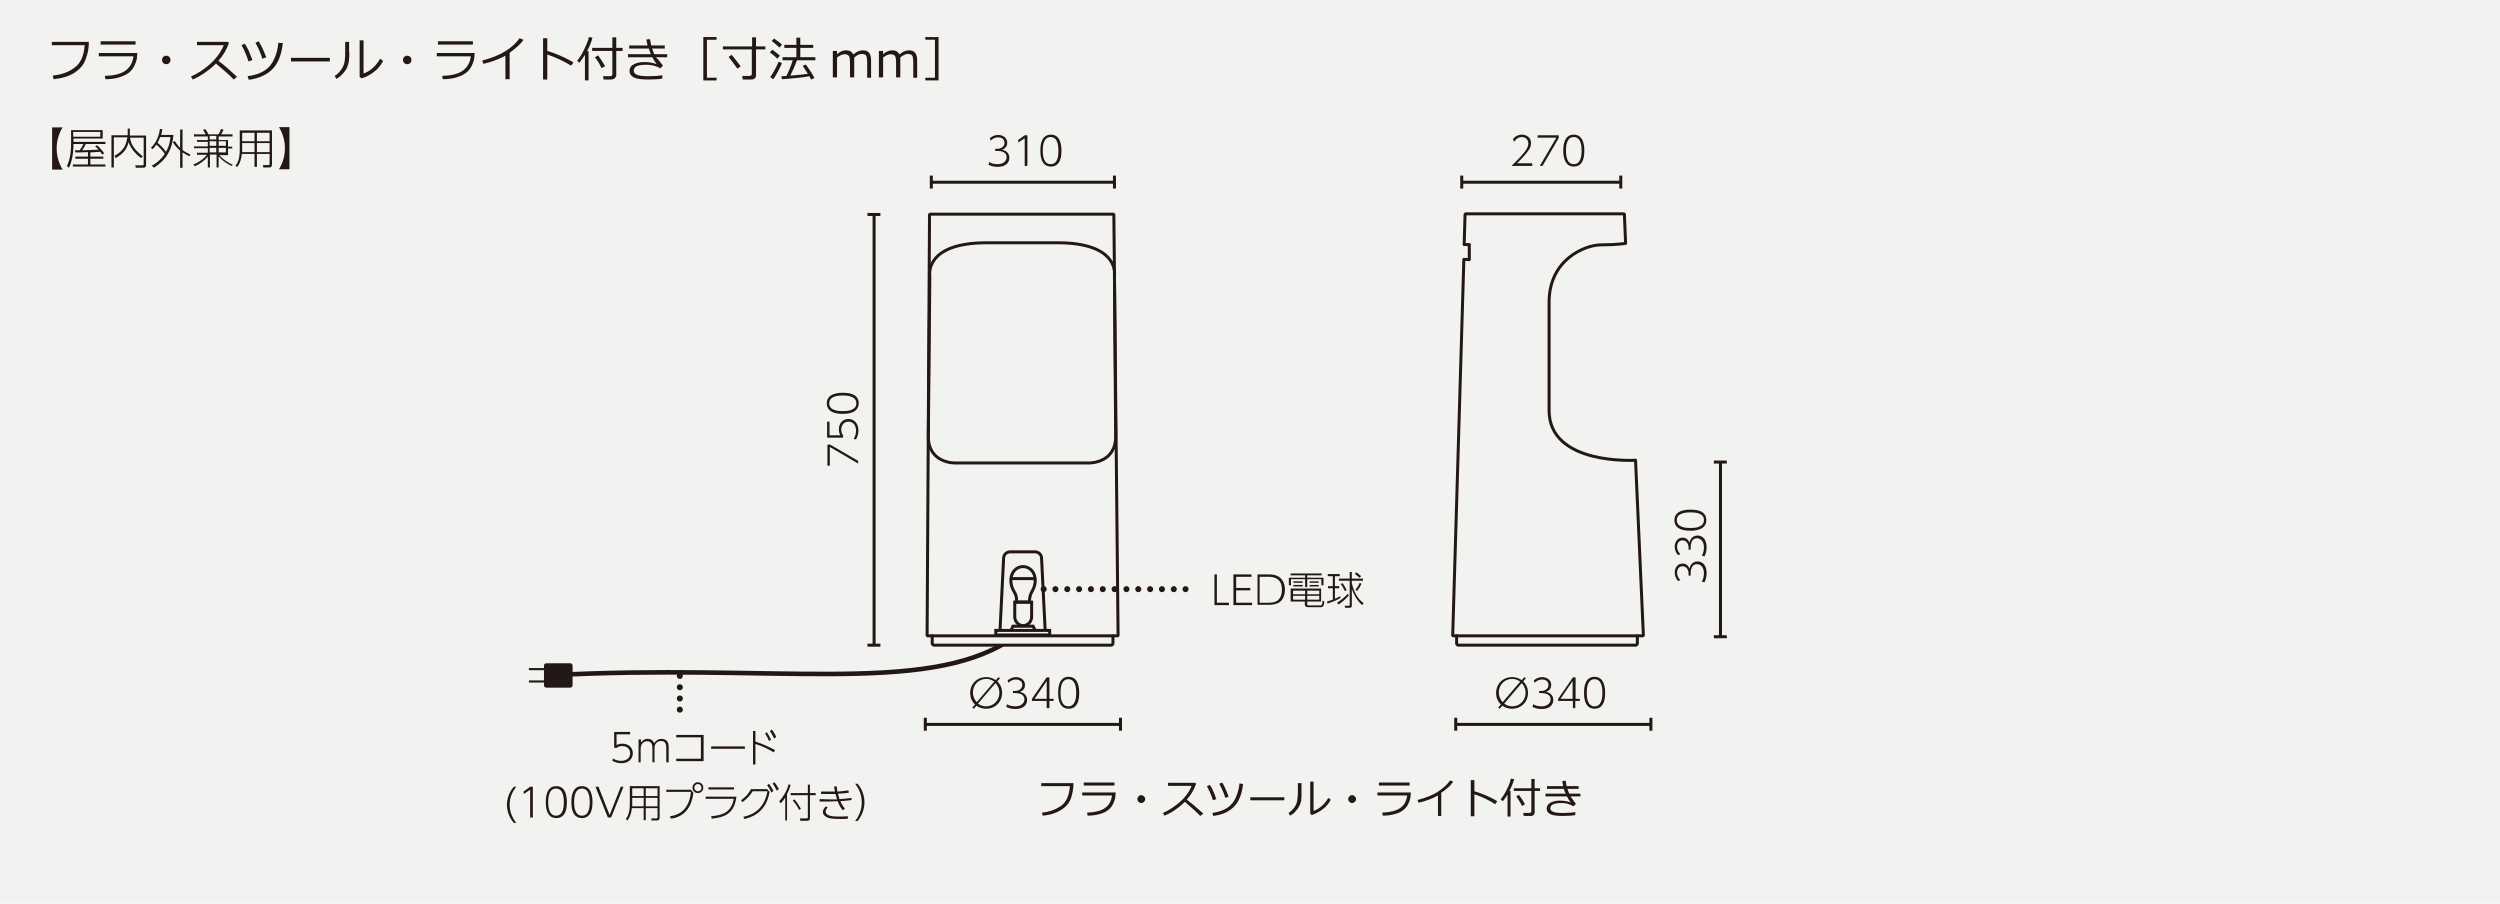 <?xml version="1.0" encoding="utf-8"?>
<!-- Generator: Adobe Illustrator 24.3.0, SVG Export Plug-In . SVG Version: 6.00 Build 0)  -->
<svg version="1.1" xmlns="http://www.w3.org/2000/svg" xmlns:xlink="http://www.w3.org/1999/xlink" x="0px" y="0px"
	 viewBox="0 0 830 300" style="enable-background:new 0 0 830 300;" xml:space="preserve">
<style type="text/css">
	.st0{fill:#F2F2F1;}
	.st1{fill:none;stroke:#221714;stroke-width:1.527;}
	.st2{fill:#231815;}
	.st3{fill:none;stroke:#231815;stroke-width:2;stroke-linecap:round;stroke-linejoin:round;}
	.st4{fill:none;stroke:#231815;stroke-width:2;stroke-linecap:round;stroke-linejoin:round;stroke-dasharray:0,3.739;}
	.st5{fill:none;stroke:#231815;}
	.st6{fill:none;stroke:#231815;stroke-miterlimit:10;}
	.st7{fill:none;stroke:#231815;stroke-linecap:round;stroke-linejoin:round;}
	.st8{fill:none;stroke:#231815;stroke-width:2;stroke-linecap:round;stroke-linejoin:round;stroke-dasharray:0,3.93;}
</style>
<g id="サイズ図">
	<rect class="st0" width="830" height="300"/>
	<g>
		<path class="st1" d="M182.9,224.2c73-4,123.8,6.7,152.2-11.6"/>
		<rect x="175.6" y="221.8" class="st2" width="7.6" height="0.7"/>
		<rect x="175.6" y="225.9" class="st2" width="7.6" height="0.7"/>
		<g>
			<path class="st2" d="M190.1,227.5c0,0.4-0.3,0.8-0.8,0.8h-7.9c-0.4,0-0.8-0.3-0.8-0.8V221c0-0.4,0.3-0.8,0.8-0.8h7.9
				c0.4,0,0.8,0.3,0.8,0.8V227.5z"/>
		</g>
	</g>
	<g>
		<g>
			<line class="st3" x1="225.7" y1="235.6" x2="225.7" y2="235.6"/>
			<line class="st4" x1="225.7" y1="231.9" x2="225.7" y2="226.3"/>
			<line class="st3" x1="225.7" y1="224.4" x2="225.7" y2="224.4"/>
		</g>
	</g>
	<g>
		<g>
			<path class="st2" d="M29.5,13.9c0,1.9-0.3,3.8-1,5.6c-0.6,1.9-1.9,3.4-3.7,4.6s-4.2,1.9-7,2.2l-0.3-1.2c2.8-0.3,5.2-1.1,7.2-2.6
				c2-1.4,3.2-4,3.4-7.5H17.2v-1.1H29.5z"/>
			<path class="st2" d="M45.6,17.5c-0.1,0.9-0.1,1.7-0.2,2.2s-0.4,1.2-0.8,2.2c-0.5,0.9-1.1,1.7-1.9,2.3c-0.8,0.6-1.9,1.1-3.2,1.5
				s-2.8,0.6-4.5,0.6l-0.2-1.1c3-0.1,5.2-0.6,6.8-1.7c1.5-1.1,2.5-2.7,2.7-4.8H32.8v-1.1H45.6z M45,14.8H33.4v-1.1H45V14.8z"/>
			<path class="st2" d="M53.8,19.9c0-0.4,0.1-0.7,0.4-1s0.6-0.4,1-0.4c0.4,0,0.7,0.1,1,0.4s0.4,0.6,0.4,1c0,0.4-0.1,0.7-0.4,1
				s-0.6,0.4-1,0.4c-0.4,0-0.7-0.1-1-0.4S53.8,20.3,53.8,19.9z"/>
			<path class="st2" d="M78.7,25.5l-1.1,0.9c-1.4-1.5-3.4-3.2-5.9-5.3c-2.6,2.5-5.2,4.2-7.7,5.3l-0.6-1c2.1-0.9,4.3-2.3,6.4-4.2
				c2.1-1.9,3.6-4,4.5-6.2h-8.9v-1.1h10.3l0.3,0.3c-0.7,2.2-1.9,4.2-3.5,6C74.2,21.4,76.2,23.2,78.7,25.5z"/>
			<path class="st2" d="M83.8,19.9l-1.3,0.5c-0.5-1.6-1.2-3.4-2.3-5.4l1.1-0.5c0.6,1,1,1.8,1.3,2.4C82.9,17.6,83.3,18.6,83.8,19.9z
				 M93.9,14.3c-0.4,3.7-1.5,6.6-3.3,8.5c-1.8,1.9-4.4,3.2-8,3.7l-0.4-1.2c2.4-0.3,4.4-1,5.8-2c1.5-1,2.5-2.4,3.2-4.1
				c0.7-1.7,1.1-3.4,1.2-5L93.9,14.3z M88.4,19l-1.3,0.5c-0.5-1.6-1.2-3.4-2.3-5.3l1.1-0.5c0.5,0.9,0.9,1.6,1.2,2.2
				C87.4,16.5,87.8,17.6,88.4,19z"/>
			<path class="st2" d="M109.6,20.4H96.6v-1.2h12.9V20.4z"/>
			<path class="st2" d="M116,17.4c0,1.2-0.1,2.2-0.2,3s-0.4,1.5-0.7,2.3c-0.4,0.7-0.9,1.4-1.5,2c-0.6,0.6-1.2,1.1-1.9,1.5l-0.6-1
				c0.7-0.4,1.3-0.9,1.8-1.6c0.6-0.7,1-1.4,1.3-2.3c0.3-0.9,0.4-2.3,0.4-4.1v-3.3h1.3V17.4z M127.2,20.2c-0.7,1.4-1.7,2.7-3.1,3.7
				c-1.4,1.1-2.8,1.8-4.1,2.1l-0.6-0.5V13.4h1.3v11c0.9-0.3,1.8-0.8,2.8-1.6c1-0.8,1.9-1.9,2.7-3.3L127.2,20.2z"/>
			<path class="st2" d="M133.8,19.9c0-0.4,0.1-0.7,0.4-1s0.6-0.4,1-0.4c0.4,0,0.7,0.1,1,0.4s0.4,0.6,0.4,1c0,0.4-0.1,0.7-0.4,1
				s-0.6,0.4-1,0.4c-0.4,0-0.7-0.1-1-0.4S133.8,20.3,133.8,19.9z"/>
			<path class="st2" d="M157.6,17.5c-0.1,0.9-0.1,1.7-0.2,2.2s-0.4,1.2-0.8,2.2c-0.5,0.9-1.1,1.7-1.9,2.3c-0.8,0.6-1.9,1.1-3.2,1.5
				s-2.8,0.6-4.5,0.6l-0.2-1.1c3-0.1,5.2-0.6,6.8-1.7c1.5-1.1,2.5-2.7,2.7-4.8h-11.3v-1.1H157.6z M157,14.8h-11.6v-1.1H157V14.8z"/>
			<path class="st2" d="M169.2,26.3h-1.4v-7.8c-2.3,1.2-4.7,2.1-7.3,2.7l-0.4-1.1c3.4-0.9,6-2,8-3.3s3.4-2.7,4.4-4.1l1.3,0.5
				c-0.9,1.4-2.5,2.8-4.6,4.3V26.3z"/>
			<path class="st2" d="M190.4,20.7l-0.8,1.1c-1.1-0.7-2.4-1.4-3.9-2.1c-1.5-0.7-2.8-1.2-4-1.6v8.3h-1.4V12.7h1.4v4.2
				C184.7,17.8,187.6,19.1,190.4,20.7z"/>
			<path class="st2" d="M194.2,26.6v-8.4c-0.6,0.9-1.2,1.8-1.8,2.6l-0.8-0.6c0.9-1.1,1.7-2.4,2.4-3.9c0.7-1.5,1.3-2.8,1.5-4l1.2,0.2
				c-0.3,1.3-0.9,2.8-1.8,4.5h0.5v9.7H194.2z M202.9,26.4h-2.5l-0.2-1.1h2.3c0.5,0,0.8-0.2,0.8-0.7v-7.7h-6.7v-1h6.7v-3.5h1.3v3.5
				h2.1v1h-2.1V25c0,0.4-0.2,0.7-0.5,1C203.7,26.3,203.3,26.4,202.9,26.4z M199.7,22.6c-0.6-1.3-1.3-2.5-2.2-3.6l1.1-0.6
				c0.9,1.3,1.7,2.5,2.3,3.6L199.7,22.6z"/>
			<path class="st2" d="M220.1,21.8l-0.9,0.9c-0.6-0.4-1.3-0.7-2.1-0.9c-0.8-0.2-1.6-0.3-2.4-0.3c-1.7,0-2.8,0.2-3.4,0.5
				c-0.6,0.4-0.9,0.8-0.9,1.5c0,0.5,0.3,1,1,1.3c0.7,0.3,2,0.5,3.9,0.5c1.7,0,3.3-0.1,4.6-0.3l0,1.1c-1.2,0.2-2.7,0.3-4.7,0.3
				c-2.2,0-3.8-0.2-4.8-0.7c-0.9-0.5-1.4-1.2-1.4-2.1c0-1,0.4-1.7,1.3-2.2c0.9-0.5,2.1-0.8,3.5-0.8c1.6,0,3,0.2,4.2,0.7
				c-0.5-0.7-1-1.4-1.4-2.3h-8.1v-1h7.6c-0.3-0.6-0.5-1.3-0.7-1.9h-6.5v-1h6.1c-0.2-0.7-0.3-1.3-0.4-2l1.2-0.1
				c0.2,0.9,0.3,1.6,0.4,2.1h4.5v1h-4.2c0.1,0.4,0.4,1.1,0.7,1.9h4.3v1h-3.8C218.5,19.6,219.2,20.6,220.1,21.8z"/>
			<path class="st2" d="M233.5,26.7V12.3h4.4v0.9h-3.2v12.6h3.2v0.9H233.5z"/>
			<path class="st2" d="M249.4,26.4h-2.8l-0.2-1.2h2.4c0.2,0,0.5-0.1,0.6-0.2c0.2-0.1,0.2-0.3,0.2-0.5v-8.1H240v-1h9.7v-3h1.3v3h3.1
				v1H251V25c0,0.4-0.1,0.7-0.4,1C250.2,26.3,249.9,26.4,249.4,26.4z M244.8,22.8c-1-1.4-1.9-2.7-2.9-3.9l1-0.7
				c0.5,0.6,1.5,1.8,3,3.8L244.8,22.8z"/>
			<path class="st2" d="M258.1,19.5c-0.7-0.7-1.5-1.4-2.5-2.1l0.8-0.9c1.2,0.9,2.1,1.5,2.5,2L258.1,19.5z M256.7,26.3l-1-0.7
				c0.4-0.5,0.9-1.3,1.5-2.4c0.6-1.1,1-2,1.3-2.7l1.1,0.4c-0.2,0.7-0.6,1.5-1.2,2.6C257.8,24.6,257.3,25.6,256.7,26.3z M258.8,15.8
				c-1-0.9-1.8-1.6-2.6-2.2l0.8-0.8c1.2,0.9,2.1,1.5,2.6,2L258.8,15.8z M259.6,26.3l-0.2-1c0.5,0,1.1,0,1.7-0.1
				c0.8-1.6,1.5-3.3,2.1-5.2h-3.4v-1h4.6v-3.1h-4v-1h4v-2.4h1.3v2.4h4.3v1h-4.3V19h5v1h-6.1c-0.7,1.9-1.5,3.6-2.2,5.1
				c2.7-0.2,4.6-0.4,5.8-0.6c-0.6-1-1.2-1.9-1.7-2.6l1-0.5c1,1.3,2,2.8,2.9,4.5l-1.1,0.5c-0.2-0.3-0.4-0.7-0.6-1.1
				C266.8,25.7,263.8,26,259.6,26.3z"/>
			<path class="st2" d="M287.9,25.6v-4.9c0-1-0.1-1.6-0.2-1.9s-0.3-0.6-0.6-0.7s-0.6-0.2-1-0.2c-0.7,0-1.6,0.4-2.5,1.2
				c0,0.3,0,0.6,0,1v5.6h-1.4v-4.9c0-1-0.1-1.6-0.2-1.9c-0.1-0.3-0.3-0.5-0.6-0.7c-0.3-0.1-0.6-0.2-1-0.2c-0.7,0-1.6,0.4-2.5,1.1
				v6.6h-1.4v-8.8h1.4v1.1c1-0.9,2-1.3,3-1.3c1.2,0,2,0.5,2.4,1.4c1.1-1,2.2-1.4,3.2-1.4c1.8,0,2.7,1.1,2.7,3.3v5.8H287.9z"/>
			<path class="st2" d="M303.2,25.6v-4.9c0-1-0.1-1.6-0.2-1.9s-0.3-0.6-0.6-0.7s-0.6-0.2-1-0.2c-0.7,0-1.6,0.4-2.5,1.2
				c0,0.3,0,0.6,0,1v5.6h-1.4v-4.9c0-1-0.1-1.6-0.2-1.9c-0.1-0.3-0.3-0.5-0.6-0.7c-0.3-0.1-0.6-0.2-1-0.2c-0.7,0-1.6,0.4-2.5,1.1
				v6.6h-1.4v-8.8h1.4v1.1c1-0.9,2-1.3,3-1.3c1.2,0,2,0.5,2.4,1.4c1.1-1,2.2-1.4,3.2-1.4c1.8,0,2.7,1.1,2.7,3.3v5.8H303.2z"/>
			<path class="st2" d="M311.5,26.7h-4.3v-0.9h3.2V13.2h-3.2v-0.9h4.4V26.7z"/>
		</g>
	</g>
	<g>
		<rect x="330.6" y="209.3" class="st5" width="17.9" height="1.5"/>
		<path class="st5" d="M337.5,199.9v-0.7c0-0.5-0.1-1.6-0.6-2.4c-0.5-0.8-1.3-2.2-1.3-4.1c0-2.7,1.8-4.6,4.1-4.6h-0.1
			c2.3,0,4.1,1.9,4.1,4.6c0,2-0.9,3.3-1.3,4.1c-0.4,0.8-0.6,1.9-0.6,2.4v0.7H337.5z"/>
		<path class="st5" d="M342.5,199.9v4.9c0,1.6-1.3,2.9-2.8,2.9c-1.5,0-2.8-1.3-2.8-2.9v-4.9H342.5z"/>
		<polyline class="st5" points="335.6,209.4 336.3,207.9 343,207.9 343.7,209.4 		"/>
		<line class="st5" x1="335.6" y1="192.1" x2="343.7" y2="192.1"/>
		<path class="st6" d="M347,209.4l-1.2-24.1c0,0,0-2.1-2.4-2.1h-4h0.2h-4c-2.4,0-2.4,2.1-2.4,2.1l-1.2,24.1"/>
	</g>
	<g>
		<g>
			<path class="st2" d="M356.4,260c0,1.7-0.3,3.3-0.8,4.9s-1.7,3-3.3,4s-3.6,1.7-6.1,1.9l-0.3-1c2.4-0.2,4.5-1,6.3-2.2
				c1.8-1.3,2.8-3.5,3-6.6h-9.5v-1H356.4z"/>
			<path class="st2" d="M370.4,263.2c-0.1,0.8-0.1,1.5-0.2,1.9s-0.3,1.1-0.7,1.9c-0.4,0.8-1,1.5-1.7,2c-0.7,0.6-1.7,1-2.8,1.3
				c-1.1,0.3-2.4,0.5-3.9,0.5l-0.2-1c2.6-0.1,4.6-0.6,5.9-1.5c1.4-0.9,2.1-2.3,2.4-4.2h-9.9v-1H370.4z M370,260.8h-10.2v-1H370
				V260.8z"/>
			<path class="st2" d="M377.6,265.3c0-0.3,0.1-0.6,0.4-0.9s0.5-0.4,0.9-0.4s0.6,0.1,0.9,0.4s0.4,0.5,0.4,0.9s-0.1,0.6-0.4,0.9
				s-0.5,0.4-0.9,0.4s-0.6-0.1-0.9-0.4S377.6,265.6,377.6,265.3z"/>
			<path class="st2" d="M399.5,270.1l-1,0.8c-1.2-1.3-3-2.8-5.1-4.7c-2.3,2.2-4.5,3.7-6.8,4.6l-0.5-0.9c1.9-0.8,3.7-2,5.6-3.6
				c1.9-1.7,3.2-3.5,3.9-5.4h-7.8v-1h9l0.3,0.3c-0.6,1.9-1.7,3.7-3.1,5.3C395.5,266.6,397.3,268.1,399.5,270.1z"/>
			<path class="st2" d="M403.8,265.3l-1.1,0.4c-0.4-1.4-1.1-3-2-4.7l1-0.4c0.5,0.8,0.9,1.5,1.1,2.1
				C403.1,263.2,403.4,264.1,403.8,265.3z M412.7,260.3c-0.4,3.3-1.3,5.7-2.9,7.4s-3.9,2.8-7,3.2l-0.3-1c2.1-0.3,3.8-0.9,5.1-1.8
				s2.2-2.1,2.8-3.6c0.6-1.5,1-2.9,1.1-4.4L412.7,260.3z M407.9,264.5l-1.1,0.4c-0.4-1.4-1.1-3-2-4.7l1-0.4c0.4,0.8,0.8,1.4,1,2
				C407.1,262.3,407.4,263.2,407.9,264.5z"/>
			<path class="st2" d="M426.4,265.7h-11.3v-1h11.3V265.7z"/>
			<path class="st2" d="M432.1,263.1c0,1.1,0,2-0.1,2.6c-0.1,0.7-0.3,1.3-0.7,2c-0.3,0.7-0.8,1.2-1.3,1.8s-1.1,1-1.7,1.3l-0.5-0.9
				c0.6-0.4,1.1-0.8,1.6-1.4s0.9-1.3,1.1-2s0.4-2,0.4-3.6V260h1.2V263.1z M441.8,265.5c-0.6,1.2-1.5,2.3-2.7,3.2
				c-1.2,0.9-2.4,1.5-3.6,1.9l-0.5-0.5v-10.6h1.1v9.7c0.8-0.2,1.6-0.7,2.5-1.4s1.7-1.7,2.4-2.9L441.8,265.5z"/>
			<path class="st2" d="M447.6,265.3c0-0.3,0.1-0.6,0.4-0.9s0.5-0.4,0.9-0.4s0.6,0.1,0.9,0.4s0.4,0.5,0.4,0.9s-0.1,0.6-0.4,0.9
				s-0.5,0.4-0.9,0.4s-0.6-0.1-0.9-0.4S447.6,265.6,447.6,265.3z"/>
			<path class="st2" d="M468.4,263.2c-0.1,0.8-0.1,1.5-0.2,1.9s-0.3,1.1-0.7,1.9c-0.4,0.8-1,1.5-1.7,2c-0.7,0.6-1.7,1-2.8,1.3
				c-1.1,0.3-2.4,0.5-3.9,0.5l-0.2-1c2.6-0.1,4.6-0.6,5.9-1.5c1.4-0.9,2.1-2.3,2.4-4.2h-9.9v-1H468.4z M468,260.8h-10.2v-1H468
				V260.8z"/>
			<path class="st2" d="M478.6,270.9h-1.2v-6.8c-2,1.1-4.1,1.9-6.4,2.4l-0.4-0.9c3-0.8,5.3-1.7,7-2.9s3-2.3,3.8-3.6l1.1,0.4
				c-0.8,1.2-2.2,2.5-4,3.7V270.9z"/>
			<path class="st2" d="M497.1,266l-0.7,1c-0.9-0.6-2.1-1.3-3.4-1.9s-2.5-1.1-3.5-1.4v7.3h-1.2v-12h1.2v3.7
				C492.2,263.5,494.8,264.6,497.1,266z"/>
			<path class="st2" d="M500.5,271.1v-7.3c-0.5,0.8-1,1.6-1.6,2.2l-0.7-0.6c0.8-1,1.5-2.1,2.1-3.4c0.7-1.3,1.1-2.5,1.3-3.5l1.1,0.2
				c-0.3,1.1-0.8,2.4-1.6,3.9h0.4v8.5H500.5z M508.1,270.9h-2.2l-0.2-1h2c0.5,0,0.7-0.2,0.7-0.6v-6.7h-5.8v-0.9h5.8v-3.1h1.1v3.1
				h1.8v0.9h-1.8v7.1c0,0.3-0.1,0.6-0.4,0.9S508.5,270.9,508.1,270.9z M505.3,267.6c-0.5-1.1-1.2-2.2-1.9-3.2l0.9-0.5
				c0.8,1.1,1.5,2.2,2,3.1L505.3,267.6z"/>
			<path class="st2" d="M523.2,266.9l-0.8,0.8c-0.5-0.3-1.1-0.6-1.8-0.8c-0.7-0.2-1.4-0.3-2.1-0.3c-1.5,0-2.5,0.2-3,0.5
				c-0.5,0.3-0.8,0.7-0.8,1.3c0,0.5,0.3,0.8,0.9,1.1s1.7,0.4,3.4,0.4c1.5,0,2.9-0.1,4-0.3l0,1c-1,0.2-2.4,0.3-4.1,0.3
				c-2,0-3.4-0.2-4.2-0.6c-0.8-0.4-1.2-1-1.2-1.8c0-0.9,0.4-1.5,1.2-2c0.8-0.4,1.8-0.7,3.1-0.7c1.4,0,2.6,0.2,3.7,0.6
				c-0.5-0.6-0.9-1.2-1.3-2h-7.1v-0.9h6.7c-0.3-0.6-0.5-1.1-0.6-1.6h-5.6v-0.9h5.4c-0.1-0.6-0.3-1.2-0.3-1.7l1.1-0.1
				c0.1,0.8,0.2,1.4,0.3,1.8h4v0.9h-3.7c0.1,0.4,0.3,0.9,0.6,1.6h3.7v0.9h-3.3C521.8,265,522.4,265.8,523.2,266.9z"/>
		</g>
	</g>
	<g>
		<g>
			<path class="st2" d="M274.7,147.6h0.9l9.3,5.4v0.9l-9.4-5.5v6.2h-0.8V147.6z"/>
			<path class="st2" d="M275.4,140v4.5h3.6c-0.2-0.3-0.5-0.9-0.5-1.9c0-2.1,1.3-3.5,3.2-3.5c1.8,0,3.3,1.4,3.3,3.8
				c0,1-0.3,2.1-0.8,3l-0.8-0.2c0.8-1.2,0.8-2.4,0.8-2.7c0-2.1-1.2-3-2.5-3c-1.5,0-2.4,1.1-2.4,2.7c0,0.7,0.2,1.3,0.6,1.8v0.8h-5.3
				V140H275.4z"/>
			<path class="st2" d="M279.8,137.4c-1.1,0-5.3,0-5.3-3.5c0-3.4,4.1-3.5,5.3-3.5c1.2,0,5.3,0,5.3,3.5
				C285,137.4,280.9,137.4,279.8,137.4z M279.8,131.3c-1.5,0-4.5,0.2-4.5,2.6c0,2.4,3,2.6,4.5,2.6c1.5,0,4.5-0.2,4.5-2.6
				C284.3,131.5,281.3,131.3,279.8,131.3z"/>
		</g>
	</g>
	<g>
		<line class="st5" x1="292.3" y1="71.2" x2="288" y2="71.2"/>
		<line class="st5" x1="292.3" y1="214.2" x2="288" y2="214.2"/>
		<line class="st5" x1="290.2" y1="71.2" x2="290.2" y2="214"/>
	</g>
	<g>
		<g>
			<path class="st2" d="M328.4,53.8c0.8,0.5,1.8,0.7,2.8,0.7c2.2,0,3-1.3,3-2.3c0-0.7-0.3-2.1-3.1-2.1h-0.7v-0.7h0.7
				c1.2,0,2.4-0.7,2.4-2c0-1.3-1.1-1.8-2.1-1.8c-1.4,0-2.2,0.8-2.5,1.1l-0.3-0.8c0.8-0.7,1.8-1.1,2.8-1.1c1.5,0,3,0.9,3,2.6
				c0,0.6-0.2,1.8-1.7,2.3c1.9,0.4,2.4,1.7,2.4,2.7c0,1.4-1,3-3.9,3c-1.4,0-2.4-0.4-3-0.7L328.4,53.8z"/>
			<path class="st2" d="M340.2,44.9h0.9v10.2h-0.9v-9.2l-2.1,1.4l-0.1-0.8L340.2,44.9z"/>
			<path class="st2" d="M345.4,50c0-1.1,0-5.3,3.5-5.3c3.4,0,3.5,4.1,3.5,5.3c0,1.2,0,5.3-3.5,5.3C345.4,55.3,345.4,51.1,345.4,50z
				 M351.4,50c0-1.5-0.2-4.5-2.6-4.5c-2.4,0-2.6,3-2.6,4.5c0,1.5,0.2,4.5,2.6,4.5C351.3,54.5,351.4,51.5,351.4,50z"/>
		</g>
	</g>
	<g>
		<g>
			<path class="st2" d="M323.3,235.3l-0.5-0.4l0.9-1c-1.2-1.2-1.6-2.5-1.6-3.8c0-3.1,2.3-5.3,5.3-5.3c0.9,0,2.1,0.2,3.2,1l0.9-1
				l0.5,0.4l-0.9,1c0.5,0.5,1.6,1.7,1.6,3.8c0,3.1-2.3,5.3-5.3,5.3c-0.7,0-2-0.1-3.2-1L323.3,235.3z M330.1,226.3
				c-0.8-0.6-1.7-0.9-2.7-0.9c-2.5,0-4.4,2-4.4,4.5c0,1.1,0.4,2.3,1.3,3.2L330.1,226.3z M324.7,233.6c0.8,0.6,1.7,0.9,2.7,0.9
				c2.5,0,4.4-2,4.4-4.5c0-1.1-0.4-2.3-1.3-3.2L324.7,233.6z"/>
			<path class="st2" d="M334.3,233.8c0.8,0.5,1.8,0.7,2.8,0.7c2.2,0,3-1.3,3-2.3c0-0.7-0.3-2.1-3.1-2.1h-0.7v-0.7h0.7
				c1.2,0,2.4-0.7,2.4-2c0-1.3-1.1-1.8-2.1-1.8c-1.4,0-2.2,0.8-2.5,1.1l-0.3-0.8c0.8-0.7,1.8-1.1,2.8-1.1c1.5,0,3,0.9,3,2.6
				c0,0.6-0.2,1.8-1.7,2.3c1.9,0.4,2.4,1.7,2.4,2.7c0,1.4-1,3-3.9,3c-1.4,0-2.4-0.4-3-0.7L334.3,233.8z"/>
			<path class="st2" d="M347.5,235.1v-2.4h-4.9V232l4.9-7.1h0.9v7.1h1.4v0.7h-1.4v2.4H347.5z M343.5,232h4v-5.9L343.5,232z"/>
			<path class="st2" d="M351.3,230c0-1.1,0-5.3,3.5-5.3c3.4,0,3.5,4.1,3.5,5.3c0,1.2,0,5.3-3.5,5.3
				C351.3,235.3,351.3,231.1,351.3,230z M357.3,230c0-1.5-0.2-4.5-2.6-4.5c-2.4,0-2.6,3-2.6,4.5c0,1.5,0.2,4.5,2.6,4.5
				C357.1,234.5,357.3,231.5,357.3,230z"/>
		</g>
	</g>
	<g>
		<line class="st5" x1="307.2" y1="238.3" x2="307.2" y2="242.6"/>
		<line class="st5" x1="372" y1="238.3" x2="372" y2="242.6"/>
		<line class="st5" x1="307.2" y1="240.5" x2="371.7" y2="240.5"/>
	</g>
	<g>
		<g>
			<path class="st2" d="M497.9,235.3l-0.5-0.4l0.9-1c-1.2-1.2-1.6-2.5-1.6-3.8c0-3.1,2.3-5.3,5.3-5.3c0.9,0,2.1,0.2,3.2,1l0.9-1
				l0.5,0.4l-0.9,1c0.5,0.5,1.6,1.7,1.6,3.8c0,3.1-2.3,5.3-5.3,5.3c-0.7,0-2-0.1-3.2-1L497.9,235.3z M504.7,226.3
				c-0.8-0.6-1.7-0.9-2.7-0.9c-2.5,0-4.4,2-4.4,4.5c0,1.1,0.4,2.3,1.3,3.2L504.7,226.3z M499.4,233.6c0.8,0.6,1.7,0.9,2.7,0.9
				c2.5,0,4.4-2,4.4-4.5c0-1.1-0.4-2.3-1.3-3.2L499.4,233.6z"/>
			<path class="st2" d="M509,233.8c0.8,0.5,1.8,0.7,2.8,0.7c2.2,0,3-1.3,3-2.3c0-0.7-0.3-2.1-3.1-2.1H511v-0.7h0.7
				c1.2,0,2.4-0.7,2.4-2c0-1.3-1.1-1.8-2.1-1.8c-1.4,0-2.2,0.8-2.5,1.1l-0.3-0.8c0.8-0.7,1.8-1.1,2.8-1.1c1.5,0,3,0.9,3,2.6
				c0,0.6-0.2,1.8-1.7,2.3c1.9,0.4,2.4,1.7,2.4,2.7c0,1.4-1,3-3.9,3c-1.4,0-2.4-0.4-3-0.7L509,233.8z"/>
			<path class="st2" d="M522.2,235.1v-2.4h-4.9V232l4.9-7.1h0.9v7.1h1.4v0.7H523v2.4H522.2z M518.1,232h4v-5.9L518.1,232z"/>
			<path class="st2" d="M525.9,230c0-1.1,0-5.3,3.5-5.3c3.4,0,3.5,4.1,3.5,5.3c0,1.2,0,5.3-3.5,5.3
				C525.9,235.3,525.9,231.1,525.9,230z M532,230c0-1.5-0.2-4.5-2.6-4.5c-2.4,0-2.6,3-2.6,4.5c0,1.5,0.2,4.5,2.6,4.5
				C531.8,234.5,532,231.5,532,230z"/>
		</g>
	</g>
	<g>
		<line class="st5" x1="483.3" y1="238.3" x2="483.3" y2="242.6"/>
		<line class="st5" x1="548.1" y1="238.3" x2="548.1" y2="242.6"/>
		<line class="st5" x1="483.3" y1="240.5" x2="547.8" y2="240.5"/>
	</g>
	<g>
		<line class="st5" x1="309.2" y1="58.3" x2="309.2" y2="62.6"/>
		<line class="st5" x1="370" y1="58.3" x2="370" y2="62.6"/>
		<line class="st5" x1="309.2" y1="60.5" x2="369.7" y2="60.5"/>
	</g>
	<g>
		<g>
			<path class="st2" d="M508.7,54.3v0.8h-6.9c0.9-0.9,2.6-2.5,3.9-4.1c1.2-1.4,1.7-2.3,1.7-3.4c0-1.2-0.9-2.1-2.1-2.1
				c-1.1,0-2,0.6-2.6,1.6l-0.4-0.9c1.1-1.5,2.7-1.5,3-1.5c1.3,0,3,0.8,3,2.8c0,1.1-0.4,1.9-1.4,3.2c-0.5,0.6-1.5,1.8-3.2,3.5H508.7z
				"/>
			<path class="st2" d="M517.5,44.9v0.9l-5.4,9.3h-0.9l5.5-9.4h-6.2v-0.8H517.5z"/>
			<path class="st2" d="M519,50c0-1.1,0-5.3,3.5-5.3c3.4,0,3.5,4.1,3.5,5.3c0,1.2,0,5.3-3.5,5.3C519.1,55.3,519,51.1,519,50z
				 M525.1,50c0-1.5-0.2-4.5-2.6-4.5c-2.4,0-2.6,3-2.6,4.5c0,1.5,0.2,4.5,2.6,4.5C524.9,54.5,525.1,51.5,525.1,50z"/>
		</g>
	</g>
	<g>
		<line class="st5" x1="485.3" y1="58.3" x2="485.3" y2="62.6"/>
		<line class="st5" x1="538.1" y1="58.3" x2="538.1" y2="62.6"/>
		<line class="st5" x1="485.3" y1="60.5" x2="537.8" y2="60.5"/>
	</g>
	<g>
		<g>
			<path class="st2" d="M565,193.1c0.5-0.8,0.7-1.8,0.7-2.8c0-2.2-1.3-3-2.3-3c-0.7,0-2.1,0.3-2.1,3.1v0.7h-0.7v-0.7
				c0-1.2-0.7-2.4-2-2.4c-1.3,0-1.8,1.1-1.8,2.1c0,1.4,0.8,2.2,1.1,2.5l-0.8,0.3c-0.7-0.8-1.1-1.8-1.1-2.8c0-1.5,0.9-3,2.6-3
				c0.6,0,1.8,0.2,2.3,1.7c0.4-1.9,1.7-2.4,2.7-2.4c1.4,0,3,1,3,3.9c0,1.4-0.4,2.4-0.7,3L565,193.1z"/>
			<path class="st2" d="M565,184.5c0.5-0.8,0.7-1.8,0.7-2.8c0-2.2-1.3-3-2.3-3c-0.7,0-2.1,0.3-2.1,3.1v0.7h-0.7v-0.7
				c0-1.2-0.7-2.4-2-2.4c-1.3,0-1.8,1.1-1.8,2.1c0,1.4,0.8,2.2,1.1,2.5l-0.8,0.3c-0.7-0.8-1.1-1.8-1.1-2.8c0-1.5,0.9-3,2.6-3
				c0.6,0,1.8,0.2,2.3,1.7c0.4-1.9,1.7-2.4,2.7-2.4c1.4,0,3,1,3,3.9c0,1.4-0.4,2.4-0.7,3L565,184.5z"/>
			<path class="st2" d="M561.2,176.2c-1.1,0-5.3,0-5.3-3.5c0-3.4,4.1-3.5,5.3-3.5c1.2,0,5.3,0,5.3,3.5
				C566.5,176.1,562.3,176.2,561.2,176.2z M561.2,170.1c-1.5,0-4.5,0.2-4.5,2.6c0,2.4,3,2.6,4.5,2.6c1.5,0,4.5-0.2,4.5-2.6
				C565.8,170.3,562.8,170.1,561.2,170.1z"/>
		</g>
	</g>
	<g>
		<line class="st5" x1="573.3" y1="153.4" x2="569" y2="153.4"/>
		<line class="st5" x1="573.3" y1="211.4" x2="569" y2="211.4"/>
		<line class="st5" x1="571.2" y1="153.4" x2="571.2" y2="211.3"/>
	</g>
	<path class="st0" d="M369.5,211.1v2.5c0,0.3-0.3,0.6-0.6,0.6h-58.8c-0.3,0-0.6-0.3-0.6-0.6v-2.5"/>
	<path class="st7" d="M369.5,211.1v2.5c0,0.3-0.3,0.6-0.6,0.6h-58.8c-0.3,0-0.6-0.3-0.6-0.6v-2.5"/>
	<path class="st7" d="M486,86.1l-3.7,124.8c0,0.1,0.1,0.2,0.2,0.2h62.9c0.1,0,0.2-0.1,0.2-0.2l-2.6-58.1c0,0-28.7,1.8-28.7-16.5v-36
		c0-14.2,12-19,17.2-19s8.2-0.5,8.2-0.5l-0.4-9.6c0-0.1-0.1-0.2-0.2-0.2h-52.5c-0.1,0-0.2,0.1-0.2,0.2l-0.3,10h1.7v5L486,86.1z"/>
	<path class="st7" d="M543.6,211.1v2.5c0,0.3-0.3,0.6-0.6,0.6h-58.8c-0.3,0-0.6-0.3-0.6-0.6v-2.5"/>
	<path class="st7" d="M370,91.6c0,0,2-11-18.9-11h-23.5c-20.9,0-18.9,11-18.9,11l-0.5,53.3c0,9,8.8,8.8,8.8,8.8h44.6
		c0,0,8.8,0.2,8.8-8.8L370,91.6z"/>
	<g>
		<g>
			<g>
				<g>
					<path class="st2" d="M209.2,243.8h-4.5v3.6c0.3-0.2,0.9-0.5,1.9-0.5c2.1,0,3.5,1.3,3.5,3.2c0,1.8-1.4,3.3-3.8,3.3
						c-1,0-2.1-0.3-3-0.8l0.2-0.8c1.2,0.8,2.4,0.8,2.7,0.8c2.1,0,3-1.2,3-2.5c0-1.5-1.1-2.4-2.7-2.4c-0.7,0-1.3,0.2-1.8,0.6h-0.8
						V243h5.3V243.8z"/>
					<path class="st2" d="M216.6,253.2v-4.4c0-1.1,0-2.7-1.7-2.7c-1,0-2.2,0.6-2.2,2.6v4.4H212v-7.6h0.8v1.1
						c0.4-0.7,1.1-1.3,2.2-1.3c1.3,0,1.9,0.8,2.2,1.4c0.5-0.7,1.2-1.4,2.4-1.4c1.1,0,1.9,0.5,2.2,1.4c0.2,0.5,0.2,1.1,0.2,1.6v4.8
						h-0.8v-4.4c0-1.1,0-2.7-1.7-2.7c-0.9,0-1.7,0.5-2,1.3c-0.2,0.4-0.2,0.8-0.2,1.1v4.7H216.6z"/>
					<path class="st2" d="M233.6,244v8.7h-9.1v-0.8h8.2v-7.1h-8.2V244H233.6z"/>
					<path class="st2" d="M247.3,247.8v0.8h-11.2v-0.8H247.3z"/>
					<path class="st2" d="M256.9,249.8c-2.4-1.4-3.4-1.9-6.1-2.8v6.8H250v-11.1h0.8v3.5c3.6,1.2,5.5,2.3,6.5,2.8L256.9,249.8z
						 M254.6,243.1c0.6,0.9,0.9,1.5,1.4,2.5l-0.7,0.4c-0.3-0.7-0.7-1.6-1.3-2.5L254.6,243.1z M256.3,242.2c0.7,1,1.1,1.7,1.4,2.5
						l-0.7,0.5c-0.3-0.6-0.7-1.5-1.4-2.5L256.3,242.2z"/>
				</g>
			</g>
			<g>
				<path class="st2" d="M171.4,261.2c-0.6,0.8-2.2,2.8-2.2,6c0,3.2,1.7,5.3,2.2,6h-0.8c-1.8-2-2.3-4.4-2.3-6c0-1.6,0.5-4,2.3-6
					H171.4z"/>
				<path class="st2" d="M176,261.2h0.9v10.2H176v-9.2l-2.1,1.4l-0.1-0.8L176,261.2z"/>
				<path class="st2" d="M181.2,266.3c0-1.1,0-5.3,3.5-5.3c3.4,0,3.5,4.1,3.5,5.3c0,1.2,0,5.3-3.5,5.3
					C181.2,271.6,181.2,267.4,181.2,266.3z M187.2,266.3c0-1.5-0.2-4.5-2.6-4.5c-2.4,0-2.6,3-2.6,4.5c0,1.5,0.2,4.5,2.6,4.5
					C187,270.8,187.2,267.9,187.2,266.3z"/>
				<path class="st2" d="M189.7,266.3c0-1.1,0-5.3,3.5-5.3c3.4,0,3.5,4.1,3.5,5.3c0,1.2,0,5.3-3.5,5.3
					C189.7,271.6,189.7,267.4,189.7,266.3z M195.8,266.3c0-1.5-0.2-4.5-2.6-4.5c-2.4,0-2.6,3-2.6,4.5c0,1.5,0.2,4.5,2.6,4.5
					C195.6,270.8,195.8,267.9,195.8,266.3z"/>
				<path class="st2" d="M198.7,261.2l3.7,9.4l3.7-9.4h0.9l-4.1,10.2h-1.1l-4.1-10.2H198.7z"/>
				<path class="st2" d="M219,271.3c0,0.7-0.2,1.1-0.9,1.1h-1.8l-0.1-0.7l1.8,0c0.3,0,0.3-0.3,0.3-0.4v-3h-3.9v4h-0.7v-4h-3.9
					c-0.2,1.5-0.5,2.8-1.5,4.1l-0.5-0.5c0.6-0.9,1.3-2,1.3-5.1V261h9.9V271.3z M213.7,264.9h-3.8v1.8c0,0.6,0,0.8,0,1h3.8V264.9z
					 M213.7,261.7h-3.8v2.6h3.8V261.7z M218.3,261.7h-3.9v2.6h3.9V261.7z M218.3,264.9h-3.9v2.8h3.9V264.9z"/>
				<path class="st2" d="M229.4,262.2l0.8,1c-0.2,1.7-1,7.7-7.4,8.6l-0.4-0.8c1.4-0.2,6.3-0.9,7-8.1h-8.2v-0.7H229.4z M233.5,261.5
					c0,1-0.8,1.8-1.8,1.8s-1.8-0.8-1.8-1.8c0-1,0.8-1.8,1.8-1.8S233.5,260.5,233.5,261.5z M230.5,261.5c0,0.6,0.5,1.2,1.2,1.2
					s1.2-0.5,1.2-1.2c0-0.6-0.5-1.2-1.2-1.2S230.5,260.9,230.5,261.5z"/>
				<path class="st2" d="M244.5,264.5c-0.7,5.4-3.5,6.8-8.2,7.3l-0.2-0.8c3.1-0.3,6.7-0.9,7.5-5.8h-9.3v-0.7H244.5z M243.7,261.4
					v0.7h-8.5v-0.7H243.7z"/>
				<path class="st2" d="M246.8,271.2c4-0.9,7-3.2,8-8.5h-4.9c-0.9,1.4-1.9,2.5-3.4,3.6l-0.5-0.6c0.8-0.6,2.3-1.7,3.3-3.7h5.4
					l0.8,0.9c-1.2,7.2-6.5,8.6-8.4,9L246.8,271.2z M255.3,260.2c0.5,0.7,1,1.4,1.5,2.4l-0.7,0.5c-0.5-1-0.8-1.6-1.4-2.4L255.3,260.2
					z M257.1,259.7c0.8,0.9,1.2,1.8,1.5,2.3l-0.7,0.5c-0.5-1-0.9-1.6-1.4-2.4L257.1,259.7z"/>
				<path class="st2" d="M261.4,272.4h-0.7v-7.6c-0.7,1.1-1.2,1.6-1.5,1.9l-0.5-0.7c1.1-1.1,2.7-3.6,3.1-5.6l0.7,0.2
					c-0.2,0.5-0.4,1.5-1.2,3V272.4z M268.9,260.5v2.8h1.9v0.7h-1.9v7.5c0,0.4,0,1-0.9,1h-2.3l-0.1-0.8l2.2,0c0.2,0,0.4,0,0.4-0.4
					V264h-5.7v-0.7h5.7v-2.8H268.9z M263.8,265.4c0.6,0.7,1.3,1.7,2.1,3.1l-0.6,0.4c-0.8-1.5-1.1-2-2.1-3.1L263.8,265.4z"/>
				<path class="st2" d="M282.7,265.6c-1,0.2-2.7,0.3-3.7,0.4c0.5,1.2,1.1,2,1.5,2.5l-0.7,0.5c-0.9-1.1-1.4-2.1-1.7-3
					c-0.7,0-1.8,0.1-2.5,0.1l-3.5,0v-0.8l3.5,0.1c0.7,0,1.5,0,2.3,0c-0.3-0.9-0.4-1.4-0.5-1.8c-0.7,0-1.2,0-2,0h-2.8v-0.8l2.7,0
					c0.9,0,1.8,0,1.9,0c-0.1-0.7-0.2-1.1-0.3-1.7h0.9c0.1,0.7,0.1,1.1,0.2,1.7c0.1,0,1.8-0.1,3.7-0.4l0.1,0.8
					c-1.8,0.2-2.7,0.3-3.6,0.3c0.2,0.7,0.3,1.1,0.5,1.8c1.5-0.1,2.9-0.2,4-0.4L282.7,265.6z M274.8,268.1c-0.4,0.4-0.7,0.9-0.7,1.3
					c0,1.6,2.6,1.7,4.7,1.7c1.4,0,2.1-0.1,2.7-0.1l0,0.8c-0.6,0.1-1.1,0.1-2.6,0.1c-2.9,0-3.7-0.3-4.2-0.5c-0.5-0.2-1.5-0.8-1.5-1.8
					c0-0.9,0.7-1.6,1-1.9L274.8,268.1z"/>
				<path class="st2" d="M283.9,272.6c0.6-0.8,2.2-2.9,2.2-6.2c0-3.3-1.6-5.4-2.2-6.2h0.8c1.8,2,2.3,4.5,2.3,6.2
					c0,1.6-0.5,4.1-2.3,6.2H283.9z"/>
			</g>
		</g>
	</g>
	<g>
		<g>
			<g>
				<path class="st2" d="M404,190.7v9.4h4v0.8h-4.8v-10.2H404z"/>
				<path class="st2" d="M415.1,195.2v0.8h-4.7v4.1h5.3v0.8h-6.2v-10.2h6v0.8h-5.1v3.7H415.1z"/>
				<path class="st2" d="M417.5,190.7h3.7c1.1,0,1.8,0.1,2.6,0.4c1.8,0.7,2.8,2.4,2.8,4.7c0,1.3-0.4,3.2-1.9,4.2
					c-1,0.6-2,0.8-3.5,0.8h-3.7V190.7z M418.3,200.1h2.8c1.4,0,2.3-0.2,3-0.7c1.1-0.8,1.5-2.2,1.5-3.6c0-4.3-3.4-4.3-4.6-4.3h-2.8
					V200.1z"/>
				<path class="st2" d="M438.8,191H434v0.8h5.4v2.5h-0.7v-2H434v2.6h-0.7v-2.6h-4.7v2h-0.7v-2.5h5.4V191h-4.8v-0.6h10.3V191z
					 M434,200.5c0,0.3,0,0.5,0.5,0.5h3.6c0.7,0,0.9,0,1-1.6l0.6,0.3c-0.2,1.8-0.5,1.9-1.6,1.9h-3.8c-0.8,0-1.1-0.4-1.1-1v-0.9h-4.7
					v-4.3h10.1v4.3H434V200.5z M433.3,196.1h-4v1.2h4V196.1z M433.3,197.8h-4v1.3h4V197.8z M432.5,193v0.5h-3.1V193H432.5z
					 M432.5,194.2v0.5h-3.1v-0.5H432.5z M438,196.1h-4v1.2h4V196.1z M438,197.8h-4v1.3h4V197.8z M437.8,193v0.5h-3V193H437.8z
					 M437.8,194.2v0.5h-3v-0.5H437.8z"/>
				<path class="st2" d="M444.9,198.6c-1.4,0.9-3.6,1.6-4.2,1.8l-0.1-0.7c0.3-0.1,0.7-0.2,1.9-0.6v-3.8h-1.6v-0.7h1.6v-3.3h-1.7
					v-0.7h4v0.7h-1.6v3.3h1.4v0.7h-1.4v3.5c1.1-0.5,1.5-0.7,1.8-0.9V198.6z M443.9,200.1c1.7-1.1,2.7-2,3.6-3l0.3,0.6
					c-1.2,1.4-2.5,2.4-3.4,3L443.9,200.1z M448.8,189.9v2.2h3.7v0.7h-3.7v0.8c1,4.4,3.1,6.1,3.9,6.6l-0.4,0.7
					c-1.3-1-2.6-2.8-3.5-5.4v5.5c0,0.5-0.1,0.8-0.8,0.8h-1.4l-0.2-0.7l1.4,0c0.3,0,0.3-0.1,0.3-0.3v-8h-3.6v-0.7h3.6v-2.2H448.8z
					 M446.5,196.2c-0.5-1-0.9-1.7-1.4-2.3l0.6-0.3c0.7,0.9,1,1.5,1.4,2.4L446.5,196.2z M451.3,191.8c-0.6-0.6-1-0.9-1.5-1.3l0.5-0.5
					c0.8,0.6,1.2,0.9,1.6,1.3L451.3,191.8z M450,195.8c0.7-0.8,1.1-1.5,1.4-2.3l0.6,0.3c-0.4,0.9-0.8,1.7-1.5,2.4L450,195.8z"/>
			</g>
		</g>
	</g>
	<g>
		<g>
			<line class="st3" x1="346.5" y1="195.6" x2="346.5" y2="195.6"/>
			<line class="st8" x1="350.4" y1="195.6" x2="391.7" y2="195.6"/>
			<line class="st3" x1="393.6" y1="195.6" x2="393.6" y2="195.6"/>
		</g>
	</g>
	<g>
		<path class="st2" d="M17.3,56.2V42.3h3.5c-0.2,0.3-2,3-2,7c0,3.9,1.8,6.7,2,7H17.3z"/>
		<path class="st2" d="M30,52h4.3v0.7H30v1.9h5v0.7H24.2v-0.7h5v-1.9H25V52h4.2v-1.5c-2.2,0.1-2.5,0.1-4.2,0.1l-0.1-0.7
			c0.2,0,1.3,0,1.5,0c0.7-0.8,1.1-1.6,1.3-2.1h-3.3c0,3.3-0.6,6.1-1.5,7.9l-0.7-0.6c1.2-2.2,1.4-5.6,1.4-7.1v-4.8h10.5V46h-9.7v1.1
			H35v0.7h-6.5c-0.4,0.7-0.7,1.4-1.2,2.1c2.5-0.1,2.8-0.1,5.4-0.2c-0.5-0.6-0.8-0.9-1.1-1.1l0.6-0.4c1,0.9,1.7,1.7,2.4,2.7l-0.7,0.4
			c-0.1-0.2-0.3-0.4-0.6-0.9c-1.8,0.1-1.9,0.1-3.3,0.2V52z M33.3,43.8h-9v1.6h9V43.8z"/>
		<path class="st2" d="M43.1,42.8v2.2h5.4v9.4c0,1-0.2,1.3-1.1,1.3h-2.3l-0.2-0.8l2.4,0c0.3,0,0.4-0.1,0.4-0.4v-8.8h-4.5
			c0.1,1.4,0.7,3.5,4.2,6.2l-0.6,0.6c-1.8-1.4-3.4-3.2-4.1-5.3c-0.6,2.1-1.3,3.5-4.3,5.3L38,51.7c3.5-1.7,4-4.4,4.3-6.1h-4.5v10
			h-0.8V44.9h5.4v-2.2H43.1z"/>
		<path class="st2" d="M50.1,49.1c2.3-2.3,2.8-4.9,3-6.3l0.8,0.1c-0.1,0.4-0.1,0.9-0.4,1.9h4.1c-0.5,4.9-2.2,8.1-6.5,10.9L50.4,55
			c1-0.5,2.8-1.7,4.3-3.9c-0.5-0.8-1.8-2.3-2.8-3.1c-0.5,0.8-0.9,1.2-1.2,1.5L50.1,49.1z M53.2,45.4c-0.3,0.8-0.6,1.5-0.9,2
			c1.1,0.9,2.2,2.1,2.8,3c0.7-1.2,1.3-2.7,1.5-4.9H53.2z M62.9,51.9c-0.6-0.3-1.2-0.6-2.3-1.3v5.1h-0.8v-5.7
			c-0.9-0.8-1.8-1.7-2.4-2.8l0.6-0.4c0.3,0.4,0.8,1.3,1.8,2.3v-6.1h0.8v6.8c1.2,0.9,2.2,1.3,2.6,1.5L62.9,51.9z"/>
		<path class="st2" d="M76.9,55.1c-1.9-0.9-3.3-2-4.3-3.2v3.7h-0.7v-4.3h-2.2v4.3h-0.7V52c-1.1,1.3-2.7,2.5-4.3,3.2l-0.5-0.6
			c1.9-0.7,3.6-2,4.5-3.2h-3.3v-0.7h3.6v-1.5h-4.6v-0.6h4.6v-1.5h-3.6v-0.6h3.6v-1.2h-4.6v-0.7h3.9c-0.1-0.2-0.6-1-0.9-1.5l0.8-0.2
			c0.3,0.4,0.8,1.2,1,1.7h3.3c0.4-0.5,0.7-1.2,0.9-1.8l0.8,0.3c-0.2,0.5-0.5,1-0.8,1.5h3.8v0.7h-4.6v1.2h3.1v2.2h1.4v0.6h-1.4v2.2
			h-2.9c1,1.2,2.9,2.6,4.5,3.2L76.9,55.1z M71.8,45.1h-2.2v1.2h2.2V45.1z M71.8,46.9h-2.2v1.5h2.2V46.9z M71.8,49.1h-2.2v1.5h2.2
			V49.1z M75,46.9h-2.4v1.5H75V46.9z M75,49.1h-2.4v1.5H75V49.1z"/>
		<path class="st2" d="M90.3,54.5c0,0.8-0.2,1.1-1,1.1h-1.9l-0.1-0.8l1.9,0c0.3,0,0.3-0.3,0.3-0.4v-3.3h-4.2v4.3h-0.8v-4.3h-4.2
			c-0.2,1.6-0.5,3-1.6,4.4l-0.5-0.5c0.7-0.9,1.4-2.1,1.4-5.5v-6.2h10.7V54.5z M84.5,47.5h-4.1v1.9c0,0.6,0,0.8,0,1.1h4.1V47.5z
			 M84.5,44.1h-4.1v2.8h4.1V44.1z M89.5,44.1h-4.2v2.8h4.2V44.1z M89.5,47.5h-4.2v3h4.2V47.5z"/>
		<path class="st2" d="M96.1,42.3v13.9h-3.5c0.2-0.3,2-3,2-7c0-3.9-1.8-6.7-2-7H96.1z"/>
	</g>
	<path class="st7" d="M371.2,210.9c0,0.1-0.1,0.2-0.2,0.2H308c-0.1,0-0.2-0.1-0.2-0.2l0.8-139.6c0-0.1,0.1-0.2,0.2-0.2h60.8
		c0.1,0,0.2,0.1,0.2,0.2L371.2,210.9z"/>
</g>
<g id="がいど">
</g>
</svg>

